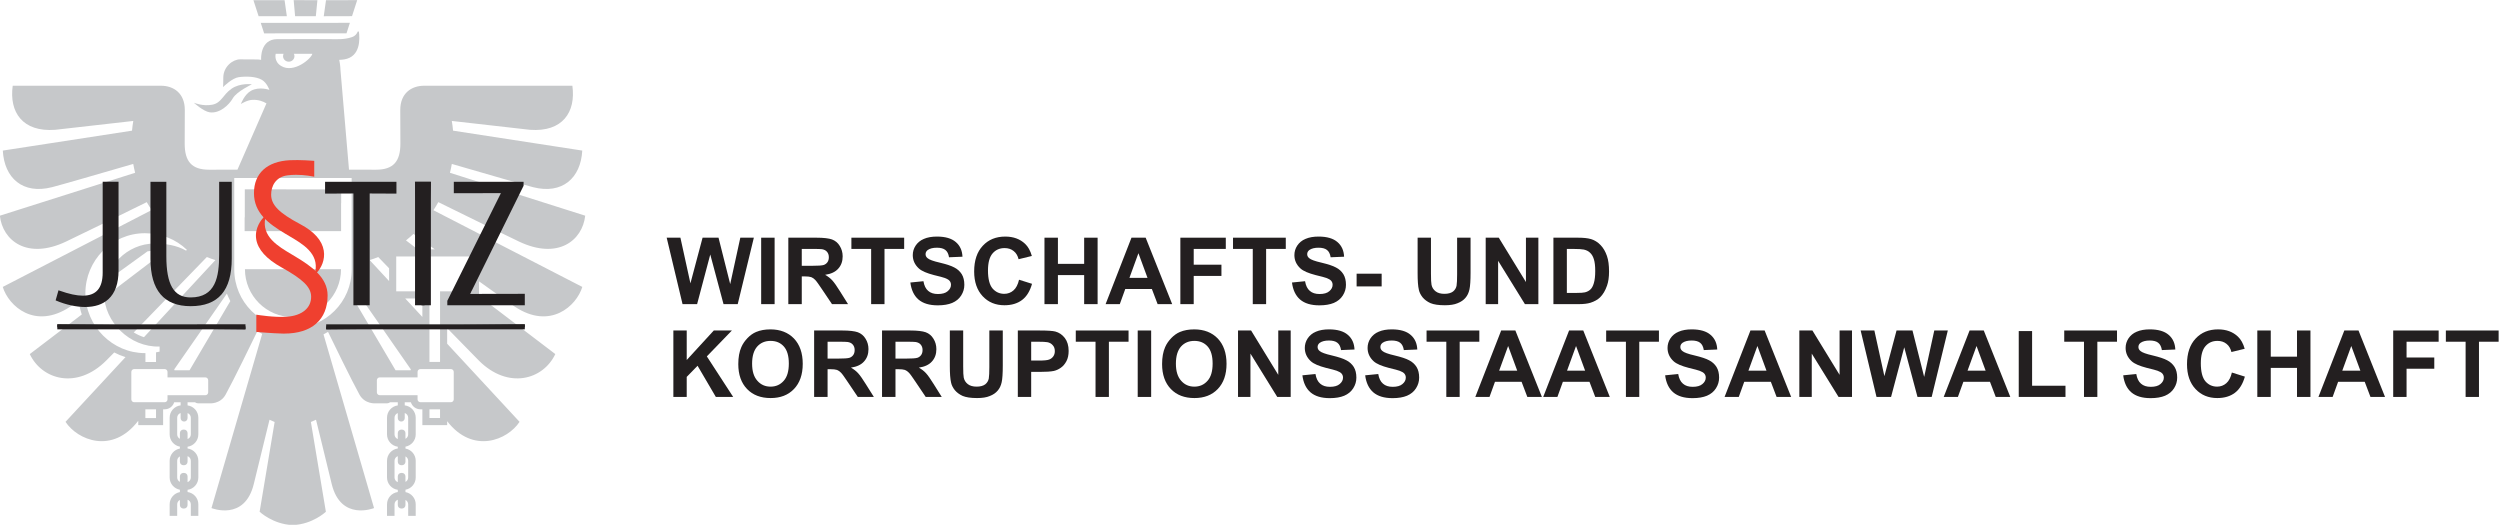 <?xml version="1.0" encoding="UTF-8" standalone="no"?>
<svg
   xmlns:dc="http://purl.org/dc/elements/1.1/"
   xmlns:cc="http://creativecommons.org/ns#"
   xmlns:rdf="http://www.w3.org/1999/02/22-rdf-syntax-ns#"
   xmlns:svg="http://www.w3.org/2000/svg"
   xmlns="http://www.w3.org/2000/svg"
   xmlns:sodipodi="http://sodipodi.sourceforge.net/DTD/sodipodi-0.dtd"
   xmlns:inkscape="http://www.inkscape.org/namespaces/inkscape"
   width="381.121"
   height="80"
   viewBox="0 0 381.121 80">
   version="1.1"
   xml:space="preserve"
   style="clip-rule:evenodd;fill-rule:evenodd;stroke-linejoin:round;stroke-miterlimit:2"
   id="svg2"
   inkscape:version="0.91 r13725"
   sodipodi:docname="WKStA_Logo3.svg"><defs
     id="defs269" /><sodipodi:namedview
     pagecolor="#ffffff"
     bordercolor="#666666"
     borderopacity="1"
     objecttolerance="10"
     gridtolerance="10"
     guidetolerance="10"
     inkscape:pageopacity="0"
     inkscape:pageshadow="2"
     inkscape:window-width="1920"
     inkscape:window-height="981"
     id="namedview267"
     showgrid="false"
     inkscape:zoom="2.9315274"
     inkscape:cx="93.365757"
     inkscape:cy="15.399483"
     inkscape:window-x="0"
     inkscape:window-y="0"
     inkscape:window-maximized="1"
     inkscape:current-layer="svg2"
     inkscape:showpageshadow="false"
     borderlayer="true"
     fit-margin-top="0"
     fit-margin-left="0"
     fit-margin-right="0"
     fit-margin-bottom="0" /><g
     id="Logo"
     transform="matrix(0.787,0,0,0.786,-76.509,-83.373)"><g
       transform="matrix(0.998,0,0,1,0.414,0)"
       id="g5"><g
         transform="matrix(18,0,0,18,226.343,165.061)"
         id="g7"><path
           d="m 0.174,0 -0.171,-0.716 0.148,0 0.108,0.492 0.131,-0.492 0.172,0 0.126,0.5 0.109,-0.5 0.146,0 L 0.769,0 0.616,0 0.473,-0.535 0.331,0 0.174,0 Z"
           style="fill:#231f20;fill-rule:nonzero"
           id="path9"
           inkscape:connector-curvature="0" /></g><g
         transform="matrix(18,0,0,18,243.512,165.061)"
         id="g11"><rect
           x="0.068"
           y="-0.716"
           width="0.145"
           height="0.716"
           style="fill:#231f20;fill-rule:nonzero"
           id="rect13" /></g><g
         transform="matrix(18,0,0,18,248.692,165.061)"
         id="g15"><path
           d="m 0.073,0 0,-0.716 0.304,0 c 0.077,0 0.133,0.007 0.167,0.019 0.035,0.013 0.063,0.036 0.083,0.069 0.021,0.033 0.032,0.071 0.032,0.113 0,0.054 -0.016,0.098 -0.048,0.133 -0.031,0.035 -0.078,0.057 -0.141,0.066 0.031,0.018 0.057,0.038 0.077,0.06 0.02,0.022 0.048,0.061 0.082,0.116 L 0.717,0 0.544,0 0.439,-0.156 C 0.402,-0.211 0.377,-0.247 0.363,-0.261 0.35,-0.275 0.335,-0.285 0.32,-0.291 0.305,-0.296 0.28,-0.299 0.247,-0.299 l -0.029,0 0,0.299 -0.145,0 z m 0.145,-0.413 0.107,0 c 0.069,0 0.112,-0.003 0.13,-0.009 0.017,-0.006 0.03,-0.016 0.04,-0.03 C 0.505,-0.466 0.51,-0.484 0.51,-0.506 0.51,-0.53 0.503,-0.549 0.49,-0.564 0.478,-0.579 0.459,-0.588 0.436,-0.592 0.424,-0.594 0.389,-0.595 0.331,-0.595 l -0.113,0 0,0.182 z"
           style="fill:#231f20;fill-rule:nonzero"
           id="path17"
           inkscape:connector-curvature="0" /></g><g
         transform="matrix(18,0,0,18,261.871,165.061)"
         id="g19"><path
           d="m 0.234,0 0,-0.595 -0.213,0 0,-0.121 0.569,0 0,0.121 -0.212,0 0,0.595 -0.144,0 z"
           style="fill:#231f20;fill-rule:nonzero"
           id="path21"
           inkscape:connector-curvature="0" /></g><g
         transform="matrix(18,0,0,18,273.046,165.061)"
         id="g23"><path
           d="m 0.036,-0.233 0.141,-0.014 c 0.008,0.048 0.025,0.082 0.051,0.104 0.026,0.023 0.061,0.034 0.105,0.034 0.047,0 0.082,-0.01 0.105,-0.03 0.024,-0.02 0.036,-0.043 0.036,-0.069 0,-0.017 -0.005,-0.031 -0.015,-0.043 C 0.449,-0.263 0.431,-0.273 0.407,-0.282 0.39,-0.288 0.351,-0.299 0.291,-0.313 0.214,-0.333 0.159,-0.356 0.128,-0.384 0.084,-0.424 0.062,-0.472 0.062,-0.528 c 0,-0.037 0.01,-0.071 0.031,-0.103 0.021,-0.031 0.05,-0.056 0.089,-0.072 0.039,-0.017 0.086,-0.025 0.141,-0.025 0.09,0 0.158,0.02 0.203,0.059 0.046,0.039 0.069,0.092 0.072,0.158 L 0.453,-0.505 C 0.447,-0.542 0.434,-0.568 0.413,-0.584 0.393,-0.6 0.362,-0.608 0.322,-0.608 0.28,-0.608 0.247,-0.6 0.223,-0.583 0.208,-0.571 0.2,-0.557 0.2,-0.538 c 0,0.017 0.007,0.031 0.022,0.043 0.018,0.016 0.062,0.032 0.132,0.048 0.071,0.017 0.123,0.034 0.156,0.052 0.034,0.017 0.061,0.042 0.08,0.072 0.019,0.031 0.028,0.069 0.028,0.115 0,0.041 -0.011,0.079 -0.034,0.115 -0.023,0.036 -0.055,0.062 -0.097,0.08 C 0.446,0.004 0.394,0.013 0.332,0.013 0.241,0.013 0.172,-0.008 0.123,-0.05 0.075,-0.092 0.046,-0.153 0.036,-0.233 Z"
           style="fill:#231f20;fill-rule:nonzero"
           id="path25"
           inkscape:connector-curvature="0" /></g><g
         transform="matrix(18,0,0,18,285.231,165.061)"
         id="g27"><path
           d="m 0.531,-0.263 0.14,0.044 C 0.649,-0.141 0.614,-0.083 0.564,-0.045 0.514,-0.007 0.45,0.012 0.374,0.012 0.278,0.012 0.2,-0.02 0.139,-0.085 0.078,-0.15 0.047,-0.239 0.047,-0.352 c 0,-0.119 0.031,-0.211 0.093,-0.277 0.061,-0.066 0.142,-0.099 0.242,-0.099 0.088,0 0.159,0.026 0.214,0.078 0.032,0.03 0.057,0.074 0.073,0.131 L 0.526,-0.484 C 0.517,-0.521 0.5,-0.551 0.473,-0.572 0.446,-0.594 0.413,-0.604 0.375,-0.604 c -0.053,0 -0.096,0.019 -0.129,0.057 -0.033,0.038 -0.05,0.099 -0.05,0.185 0,0.09 0.017,0.155 0.049,0.193 0.033,0.038 0.075,0.058 0.127,0.058 0.038,0 0.072,-0.013 0.099,-0.037 0.028,-0.024 0.048,-0.063 0.06,-0.115 z"
           style="fill:#231f20;fill-rule:nonzero"
           id="path29"
           inkscape:connector-curvature="0" /></g><g
         transform="matrix(18,0,0,18,298.41,165.061)"
         id="g31"><path
           d="m 0.073,0 0,-0.716 0.145,0 0,0.282 0.283,0 0,-0.282 0.145,0 0,0.716 -0.145,0 0,-0.313 -0.283,0 0,0.313 -0.145,0 z"
           style="fill:#231f20;fill-rule:nonzero"
           id="path33"
           inkscape:connector-curvature="0" /></g><g
         transform="matrix(18,0,0,18,311.589,165.061)"
         id="g35"><path
           d="M 0.718,0 0.561,0 0.499,-0.163 0.212,-0.163 0.153,0 0,0 l 0.279,-0.716 0.153,0 L 0.718,0 Z m -0.266,-0.283 -0.098,-0.266 -0.097,0.266 0.195,0 z"
           style="fill:#231f20;fill-rule:nonzero"
           id="path37"
           inkscape:connector-curvature="0" /></g><g
         transform="matrix(18,0,0,18,324.767,165.061)"
         id="g39"><path
           d="m 0.074,0 0,-0.716 0.49,0 0,0.121 -0.346,0 0,0.17 0.299,0 0,0.121 -0.299,0 0,0.304 -0.144,0 z"
           style="fill:#231f20;fill-rule:nonzero"
           id="path41"
           inkscape:connector-curvature="0" /></g><g
         transform="matrix(18,0,0,18,335.942,165.061)"
         id="g43"><path
           d="m 0.234,0 0,-0.595 -0.213,0 0,-0.121 0.569,0 0,0.121 -0.212,0 0,0.595 -0.144,0 z"
           style="fill:#231f20;fill-rule:nonzero"
           id="path45"
           inkscape:connector-curvature="0" /></g><g
         transform="matrix(18,0,0,18,347.117,165.061)"
         id="g47"><path
           d="m 0.036,-0.233 0.141,-0.014 c 0.008,0.048 0.025,0.082 0.051,0.104 0.026,0.023 0.061,0.034 0.105,0.034 0.047,0 0.082,-0.01 0.105,-0.03 0.024,-0.02 0.036,-0.043 0.036,-0.069 0,-0.017 -0.005,-0.031 -0.015,-0.043 C 0.449,-0.263 0.431,-0.273 0.407,-0.282 0.39,-0.288 0.351,-0.299 0.291,-0.313 0.214,-0.333 0.159,-0.356 0.128,-0.384 0.084,-0.424 0.062,-0.472 0.062,-0.528 c 0,-0.037 0.01,-0.071 0.031,-0.103 0.021,-0.031 0.05,-0.056 0.089,-0.072 0.039,-0.017 0.086,-0.025 0.141,-0.025 0.09,0 0.158,0.02 0.203,0.059 0.046,0.039 0.069,0.092 0.072,0.158 L 0.453,-0.505 C 0.447,-0.542 0.434,-0.568 0.413,-0.584 0.393,-0.6 0.362,-0.608 0.322,-0.608 0.28,-0.608 0.247,-0.6 0.223,-0.583 0.208,-0.571 0.2,-0.557 0.2,-0.538 c 0,0.017 0.007,0.031 0.022,0.043 0.018,0.016 0.062,0.032 0.132,0.048 0.071,0.017 0.123,0.034 0.156,0.052 0.034,0.017 0.061,0.042 0.08,0.072 0.019,0.031 0.028,0.069 0.028,0.115 0,0.041 -0.011,0.079 -0.034,0.115 -0.023,0.036 -0.055,0.062 -0.097,0.08 C 0.446,0.004 0.394,0.013 0.332,0.013 0.241,0.013 0.172,-0.008 0.123,-0.05 0.075,-0.092 0.046,-0.153 0.036,-0.233 Z"
           style="fill:#231f20;fill-rule:nonzero"
           id="path49"
           inkscape:connector-curvature="0" /></g><g
         transform="matrix(18,0,0,18,359.302,165.061)"
         id="g51"><rect
           x="0.056"
           y="-0.328"
           width="0.27"
           height="0.137"
           style="fill:#231f20;fill-rule:nonzero"
           id="rect53" /></g><g
         transform="matrix(18,0,0,18,370.854,165.061)"
         id="g55"><path
           d="m 0.072,-0.716 0.144,0 0,0.388 c 0,0.061 0.002,0.101 0.006,0.12 0.006,0.029 0.021,0.052 0.044,0.07 0.023,0.018 0.055,0.027 0.095,0.027 0.041,0 0.072,-0.009 0.093,-0.025 0.021,-0.017 0.033,-0.038 0.038,-0.062 0.004,-0.025 0.006,-0.065 0.006,-0.122 l 0,-0.396 0.145,0 0,0.376 c 0,0.086 -0.004,0.147 -0.012,0.182 -0.008,0.036 -0.022,0.066 -0.043,0.09 C 0.567,-0.043 0.539,-0.024 0.503,-0.01 0.468,0.005 0.422,0.012 0.366,0.012 0.297,0.012 0.246,0.004 0.21,-0.011 0.175,-0.027 0.147,-0.048 0.126,-0.073 0.106,-0.098 0.092,-0.125 0.086,-0.152 0.076,-0.193 0.072,-0.254 0.072,-0.334 l 0,-0.382 z"
           style="fill:#231f20;fill-rule:nonzero"
           id="path57"
           inkscape:connector-curvature="0" /></g><g
         transform="matrix(18,0,0,18,384.032,165.061)"
         id="g59"><path
           d="m 0.074,0 0,-0.716 0.141,0 0.293,0.478 0,-0.478 0.134,0 L 0.642,0 0.497,0 0.208,-0.467 0.208,0 0.074,0 Z"
           style="fill:#231f20;fill-rule:nonzero"
           id="path61"
           inkscape:connector-curvature="0" /></g><g
         transform="matrix(18,0,0,18,397.211,165.061)"
         id="g63"><path
           d="m 0.072,-0.716 0.264,0 c 0.06,0 0.105,0.005 0.137,0.014 0.042,0.012 0.078,0.034 0.108,0.066 0.03,0.031 0.052,0.07 0.068,0.116 0.016,0.045 0.023,0.102 0.023,0.169 0,0.059 -0.007,0.11 -0.022,0.152 C 0.632,-0.147 0.607,-0.104 0.574,-0.072 0.549,-0.048 0.515,-0.029 0.472,-0.015 0.44,-0.005 0.398,0 0.344,0 l -0.272,0 0,-0.716 z m 0.145,0.121 0,0.474 0.108,0 c 0.04,0 0.069,-0.002 0.087,-0.006 0.024,-0.006 0.043,-0.016 0.058,-0.03 0.016,-0.014 0.029,-0.037 0.038,-0.069 0.01,-0.032 0.015,-0.076 0.015,-0.131 0,-0.056 -0.005,-0.098 -0.015,-0.128 C 0.499,-0.514 0.485,-0.538 0.467,-0.554 0.45,-0.571 0.427,-0.582 0.4,-0.588 0.38,-0.592 0.341,-0.595 0.282,-0.595 l -0.065,0 z"
           style="fill:#231f20;fill-rule:nonzero"
           id="path65"
           inkscape:connector-curvature="0" /></g><g
         transform="matrix(18,0,0,18,226.343,183.061)"
         id="g67"><path
           d="m 0.075,0 0,-0.716 0.144,0 0,0.318 0.292,-0.318 0.195,0 -0.27,0.279 L 0.72,0 0.533,0 0.336,-0.336 0.219,-0.216 0.219,0 0.075,0 Z"
           style="fill:#231f20;fill-rule:nonzero"
           id="path69"
           inkscape:connector-curvature="0" /></g><g
         transform="matrix(18,0,0,18,239.521,183.061)"
         id="g71"><path
           d="m 0.043,-0.354 c 0,-0.072 0.011,-0.134 0.033,-0.183 0.016,-0.037 0.039,-0.069 0.067,-0.098 0.028,-0.029 0.059,-0.051 0.092,-0.065 0.045,-0.019 0.096,-0.028 0.155,-0.028 0.105,0 0.19,0.033 0.253,0.098 0.063,0.066 0.095,0.157 0.095,0.273 0,0.116 -0.032,0.206 -0.094,0.271 C 0.581,-0.02 0.497,0.012 0.392,0.012 0.285,0.012 0.201,-0.02 0.138,-0.085 0.075,-0.15 0.043,-0.24 0.043,-0.354 Z m 0.149,-0.004 c 0,0.081 0.019,0.142 0.057,0.184 0.037,0.042 0.084,0.063 0.142,0.063 0.058,0 0.105,-0.021 0.142,-0.063 0.037,-0.041 0.055,-0.103 0.055,-0.186 0,-0.082 -0.018,-0.144 -0.054,-0.184 -0.036,-0.04 -0.083,-0.06 -0.143,-0.06 -0.059,0 -0.107,0.02 -0.144,0.061 -0.036,0.041 -0.055,0.102 -0.055,0.185 z"
           style="fill:#231f20;fill-rule:nonzero"
           id="path73"
           inkscape:connector-curvature="0" /></g><g
         transform="matrix(18,0,0,18,253.702,183.061)"
         id="g75"><path
           d="m 0.073,0 0,-0.716 0.304,0 c 0.077,0 0.133,0.007 0.167,0.019 0.035,0.013 0.063,0.036 0.083,0.069 0.021,0.033 0.032,0.071 0.032,0.113 0,0.054 -0.016,0.098 -0.048,0.133 -0.031,0.035 -0.078,0.057 -0.141,0.066 0.031,0.018 0.057,0.038 0.077,0.06 0.02,0.022 0.048,0.061 0.082,0.116 L 0.717,0 0.544,0 0.439,-0.156 C 0.402,-0.211 0.377,-0.247 0.363,-0.261 0.35,-0.275 0.335,-0.285 0.32,-0.291 0.305,-0.296 0.28,-0.299 0.247,-0.299 l -0.029,0 0,0.299 -0.145,0 z m 0.145,-0.413 0.107,0 c 0.069,0 0.112,-0.003 0.13,-0.009 0.017,-0.006 0.03,-0.016 0.04,-0.03 C 0.505,-0.466 0.51,-0.484 0.51,-0.506 0.51,-0.53 0.503,-0.549 0.49,-0.564 0.478,-0.579 0.459,-0.588 0.436,-0.592 0.424,-0.594 0.389,-0.595 0.331,-0.595 l -0.113,0 0,0.182 z"
           style="fill:#231f20;fill-rule:nonzero"
           id="path77"
           inkscape:connector-curvature="0" /></g><g
         transform="matrix(18,0,0,18,266.881,183.061)"
         id="g79"><path
           d="m 0.073,0 0,-0.716 0.304,0 c 0.077,0 0.133,0.007 0.167,0.019 0.035,0.013 0.063,0.036 0.083,0.069 0.021,0.033 0.032,0.071 0.032,0.113 0,0.054 -0.016,0.098 -0.048,0.133 -0.031,0.035 -0.078,0.057 -0.141,0.066 0.031,0.018 0.057,0.038 0.077,0.06 0.02,0.022 0.048,0.061 0.082,0.116 L 0.717,0 0.544,0 0.439,-0.156 C 0.402,-0.211 0.377,-0.247 0.363,-0.261 0.35,-0.275 0.335,-0.285 0.32,-0.291 0.305,-0.296 0.28,-0.299 0.247,-0.299 l -0.029,0 0,0.299 -0.145,0 z m 0.145,-0.413 0.107,0 c 0.069,0 0.112,-0.003 0.13,-0.009 0.017,-0.006 0.03,-0.016 0.04,-0.03 C 0.505,-0.466 0.51,-0.484 0.51,-0.506 0.51,-0.53 0.503,-0.549 0.49,-0.564 0.478,-0.579 0.459,-0.588 0.436,-0.592 0.424,-0.594 0.389,-0.595 0.331,-0.595 l -0.113,0 0,0.182 z"
           style="fill:#231f20;fill-rule:nonzero"
           id="path81"
           inkscape:connector-curvature="0" /></g><g
         transform="matrix(18,0,0,18,280.059,183.061)"
         id="g83"><path
           d="m 0.072,-0.716 0.144,0 0,0.388 c 0,0.061 0.002,0.101 0.006,0.12 0.006,0.029 0.021,0.052 0.044,0.07 0.023,0.018 0.055,0.027 0.095,0.027 0.041,0 0.072,-0.009 0.093,-0.025 0.021,-0.017 0.033,-0.038 0.038,-0.062 0.004,-0.025 0.006,-0.065 0.006,-0.122 l 0,-0.396 0.145,0 0,0.376 c 0,0.086 -0.004,0.147 -0.012,0.182 -0.008,0.036 -0.022,0.066 -0.043,0.09 C 0.567,-0.043 0.539,-0.024 0.503,-0.01 0.468,0.005 0.422,0.012 0.366,0.012 0.297,0.012 0.246,0.004 0.21,-0.011 0.175,-0.027 0.147,-0.048 0.126,-0.073 0.106,-0.098 0.092,-0.125 0.086,-0.152 0.076,-0.193 0.072,-0.254 0.072,-0.334 l 0,-0.382 z"
           style="fill:#231f20;fill-rule:nonzero"
           id="path85"
           inkscape:connector-curvature="0" /></g><g
         transform="matrix(18,0,0,18,293.238,183.061)"
         id="g87"><path
           d="m 0.073,0 0,-0.716 0.232,0 c 0.088,0 0.145,0.004 0.172,0.011 0.041,0.011 0.075,0.034 0.103,0.07 0.027,0.036 0.041,0.082 0.041,0.139 0,0.044 -0.008,0.081 -0.024,0.111 -0.016,0.03 -0.036,0.054 -0.061,0.071 -0.024,0.017 -0.049,0.028 -0.075,0.034 -0.034,0.007 -0.084,0.01 -0.149,0.01 l -0.095,0 0,0.27 -0.144,0 z m 0.144,-0.595 0,0.203 0.079,0 c 0.057,0 0.095,-0.003 0.115,-0.011 C 0.43,-0.41 0.445,-0.422 0.456,-0.438 0.467,-0.454 0.472,-0.472 0.472,-0.494 0.472,-0.52 0.465,-0.541 0.449,-0.558 0.434,-0.575 0.415,-0.586 0.391,-0.59 0.374,-0.593 0.339,-0.595 0.287,-0.595 l -0.07,0 z"
           style="fill:#231f20;fill-rule:nonzero"
           id="path89"
           inkscape:connector-curvature="0" /></g><g
         transform="matrix(18,0,0,18,305.424,183.061)"
         id="g91"><path
           d="m 0.234,0 0,-0.595 -0.213,0 0,-0.121 0.569,0 0,0.121 -0.212,0 0,0.595 -0.144,0 z"
           style="fill:#231f20;fill-rule:nonzero"
           id="path93"
           inkscape:connector-curvature="0" /></g><g
         transform="matrix(18,0,0,18,316.598,183.061)"
         id="g95"><rect
           x="0.068"
           y="-0.716"
           width="0.145"
           height="0.716"
           style="fill:#231f20;fill-rule:nonzero"
           id="rect97" /></g><g
         transform="matrix(18,0,0,18,321.779,183.061)"
         id="g99"><path
           d="m 0.043,-0.354 c 0,-0.072 0.011,-0.134 0.033,-0.183 0.016,-0.037 0.039,-0.069 0.067,-0.098 0.028,-0.029 0.059,-0.051 0.092,-0.065 0.045,-0.019 0.096,-0.028 0.155,-0.028 0.105,0 0.19,0.033 0.253,0.098 0.063,0.066 0.095,0.157 0.095,0.273 0,0.116 -0.032,0.206 -0.094,0.271 C 0.581,-0.02 0.497,0.012 0.392,0.012 0.285,0.012 0.201,-0.02 0.138,-0.085 0.075,-0.15 0.043,-0.24 0.043,-0.354 Z m 0.149,-0.004 c 0,0.081 0.019,0.142 0.057,0.184 0.037,0.042 0.084,0.063 0.142,0.063 0.058,0 0.105,-0.021 0.142,-0.063 0.037,-0.041 0.055,-0.103 0.055,-0.186 0,-0.082 -0.018,-0.144 -0.054,-0.184 -0.036,-0.04 -0.083,-0.06 -0.143,-0.06 -0.059,0 -0.107,0.02 -0.144,0.061 -0.036,0.041 -0.055,0.102 -0.055,0.185 z"
           style="fill:#231f20;fill-rule:nonzero"
           id="path101"
           inkscape:connector-curvature="0" /></g><g
         transform="matrix(18,0,0,18,335.959,183.061)"
         id="g103"><path
           d="m 0.074,0 0,-0.716 0.141,0 0.293,0.478 0,-0.478 0.134,0 L 0.642,0 0.497,0 0.208,-0.467 0.208,0 0.074,0 Z"
           style="fill:#231f20;fill-rule:nonzero"
           id="path105"
           inkscape:connector-curvature="0" /></g><g
         transform="matrix(18,0,0,18,349.138,183.061)"
         id="g107"><path
           d="m 0.036,-0.233 0.141,-0.014 c 0.008,0.048 0.025,0.082 0.051,0.104 0.026,0.023 0.061,0.034 0.105,0.034 0.047,0 0.082,-0.01 0.105,-0.03 0.024,-0.02 0.036,-0.043 0.036,-0.069 0,-0.017 -0.005,-0.031 -0.015,-0.043 C 0.449,-0.263 0.431,-0.273 0.407,-0.282 0.39,-0.288 0.351,-0.299 0.291,-0.313 0.214,-0.333 0.159,-0.356 0.128,-0.384 0.084,-0.424 0.062,-0.472 0.062,-0.528 c 0,-0.037 0.01,-0.071 0.031,-0.103 0.021,-0.031 0.05,-0.056 0.089,-0.072 0.039,-0.017 0.086,-0.025 0.141,-0.025 0.09,0 0.158,0.02 0.203,0.059 0.046,0.039 0.069,0.092 0.072,0.158 L 0.453,-0.505 C 0.447,-0.542 0.434,-0.568 0.413,-0.584 0.393,-0.6 0.362,-0.608 0.322,-0.608 0.28,-0.608 0.247,-0.6 0.223,-0.583 0.208,-0.571 0.2,-0.557 0.2,-0.538 c 0,0.017 0.007,0.031 0.022,0.043 0.018,0.016 0.062,0.032 0.132,0.048 0.071,0.017 0.123,0.034 0.156,0.052 0.034,0.017 0.061,0.042 0.08,0.072 0.019,0.031 0.028,0.069 0.028,0.115 0,0.041 -0.011,0.079 -0.034,0.115 -0.023,0.036 -0.055,0.062 -0.097,0.08 C 0.446,0.004 0.394,0.013 0.332,0.013 0.241,0.013 0.172,-0.008 0.123,-0.05 0.075,-0.092 0.046,-0.153 0.036,-0.233 Z"
           style="fill:#231f20;fill-rule:nonzero"
           id="path109"
           inkscape:connector-curvature="0" /></g><g
         transform="matrix(18,0,0,18,361.324,183.061)"
         id="g111"><path
           d="m 0.036,-0.233 0.141,-0.014 c 0.008,0.048 0.025,0.082 0.051,0.104 0.026,0.023 0.061,0.034 0.105,0.034 0.047,0 0.082,-0.01 0.105,-0.03 0.024,-0.02 0.036,-0.043 0.036,-0.069 0,-0.017 -0.005,-0.031 -0.015,-0.043 C 0.449,-0.263 0.431,-0.273 0.407,-0.282 0.39,-0.288 0.351,-0.299 0.291,-0.313 0.214,-0.333 0.159,-0.356 0.128,-0.384 0.084,-0.424 0.062,-0.472 0.062,-0.528 c 0,-0.037 0.01,-0.071 0.031,-0.103 0.021,-0.031 0.05,-0.056 0.089,-0.072 0.039,-0.017 0.086,-0.025 0.141,-0.025 0.09,0 0.158,0.02 0.203,0.059 0.046,0.039 0.069,0.092 0.072,0.158 L 0.453,-0.505 C 0.447,-0.542 0.434,-0.568 0.413,-0.584 0.393,-0.6 0.362,-0.608 0.322,-0.608 0.28,-0.608 0.247,-0.6 0.223,-0.583 0.208,-0.571 0.2,-0.557 0.2,-0.538 c 0,0.017 0.007,0.031 0.022,0.043 0.018,0.016 0.062,0.032 0.132,0.048 0.071,0.017 0.123,0.034 0.156,0.052 0.034,0.017 0.061,0.042 0.08,0.072 0.019,0.031 0.028,0.069 0.028,0.115 0,0.041 -0.011,0.079 -0.034,0.115 -0.023,0.036 -0.055,0.062 -0.097,0.08 C 0.446,0.004 0.394,0.013 0.332,0.013 0.241,0.013 0.172,-0.008 0.123,-0.05 0.075,-0.092 0.046,-0.153 0.036,-0.233 Z"
           style="fill:#231f20;fill-rule:nonzero"
           id="path113"
           inkscape:connector-curvature="0" /></g><g
         transform="matrix(18,0,0,18,373.509,183.061)"
         id="g115"><path
           d="m 0.234,0 0,-0.595 -0.213,0 0,-0.121 0.569,0 0,0.121 -0.212,0 0,0.595 -0.144,0 z"
           style="fill:#231f20;fill-rule:nonzero"
           id="path117"
           inkscape:connector-curvature="0" /></g><g
         transform="matrix(18,0,0,18,383.348,183.061)"
         id="g119"><path
           d="M 0.718,0 0.561,0 0.499,-0.163 0.212,-0.163 0.153,0 0,0 l 0.279,-0.716 0.153,0 L 0.718,0 Z m -0.266,-0.283 -0.098,-0.266 -0.097,0.266 0.195,0 z"
           style="fill:#231f20;fill-rule:nonzero"
           id="path121"
           inkscape:connector-curvature="0" /></g><g
         transform="matrix(18,0,0,18,396.527,183.061)"
         id="g123"><path
           d="M 0.718,0 0.561,0 0.499,-0.163 0.212,-0.163 0.153,0 0,0 l 0.279,-0.716 0.153,0 L 0.718,0 Z m -0.266,-0.283 -0.098,-0.266 -0.097,0.266 0.195,0 z"
           style="fill:#231f20;fill-rule:nonzero"
           id="path125"
           inkscape:connector-curvature="0" /></g><g
         transform="matrix(18,0,0,18,408.369,183.061)"
         id="g127"><path
           d="m 0.234,0 0,-0.595 -0.213,0 0,-0.121 0.569,0 0,0.121 -0.212,0 0,0.595 -0.144,0 z"
           style="fill:#231f20;fill-rule:nonzero"
           id="path129"
           inkscape:connector-curvature="0" /></g><g
         transform="matrix(18,0,0,18,419.544,183.061)"
         id="g131"><path
           d="m 0.036,-0.233 0.141,-0.014 c 0.008,0.048 0.025,0.082 0.051,0.104 0.026,0.023 0.061,0.034 0.105,0.034 0.047,0 0.082,-0.01 0.105,-0.03 0.024,-0.02 0.036,-0.043 0.036,-0.069 0,-0.017 -0.005,-0.031 -0.015,-0.043 C 0.449,-0.263 0.431,-0.273 0.407,-0.282 0.39,-0.288 0.351,-0.299 0.291,-0.313 0.214,-0.333 0.159,-0.356 0.128,-0.384 0.084,-0.424 0.062,-0.472 0.062,-0.528 c 0,-0.037 0.01,-0.071 0.031,-0.103 0.021,-0.031 0.05,-0.056 0.089,-0.072 0.039,-0.017 0.086,-0.025 0.141,-0.025 0.09,0 0.158,0.02 0.203,0.059 0.046,0.039 0.069,0.092 0.072,0.158 L 0.453,-0.505 C 0.447,-0.542 0.434,-0.568 0.413,-0.584 0.393,-0.6 0.362,-0.608 0.322,-0.608 0.28,-0.608 0.247,-0.6 0.223,-0.583 0.208,-0.571 0.2,-0.557 0.2,-0.538 c 0,0.017 0.007,0.031 0.022,0.043 0.018,0.016 0.062,0.032 0.132,0.048 0.071,0.017 0.123,0.034 0.156,0.052 0.034,0.017 0.061,0.042 0.08,0.072 0.019,0.031 0.028,0.069 0.028,0.115 0,0.041 -0.011,0.079 -0.034,0.115 -0.023,0.036 -0.055,0.062 -0.097,0.08 C 0.446,0.004 0.394,0.013 0.332,0.013 0.241,0.013 0.172,-0.008 0.123,-0.05 0.075,-0.092 0.046,-0.153 0.036,-0.233 Z"
           style="fill:#231f20;fill-rule:nonzero"
           id="path133"
           inkscape:connector-curvature="0" /></g><g
         transform="matrix(18,0,0,18,431.73,183.061)"
         id="g135"><path
           d="M 0.718,0 0.561,0 0.499,-0.163 0.212,-0.163 0.153,0 0,0 l 0.279,-0.716 0.153,0 L 0.718,0 Z m -0.266,-0.283 -0.098,-0.266 -0.097,0.266 0.195,0 z"
           style="fill:#231f20;fill-rule:nonzero"
           id="path137"
           inkscape:connector-curvature="0" /></g><g
         transform="matrix(18,0,0,18,444.908,183.061)"
         id="g139"><path
           d="m 0.074,0 0,-0.716 0.141,0 0.293,0.478 0,-0.478 0.134,0 L 0.642,0 0.497,0 0.208,-0.467 0.208,0 0.074,0 Z"
           style="fill:#231f20;fill-rule:nonzero"
           id="path141"
           inkscape:connector-curvature="0" /></g><g
         transform="matrix(18,0,0,18,458.087,183.061)"
         id="g143"><path
           d="m 0.174,0 -0.171,-0.716 0.148,0 0.108,0.492 0.131,-0.492 0.172,0 0.126,0.5 0.109,-0.5 0.146,0 L 0.769,0 0.616,0 0.473,-0.535 0.331,0 0.174,0 Z"
           style="fill:#231f20;fill-rule:nonzero"
           id="path145"
           inkscape:connector-curvature="0" /></g><g
         transform="matrix(18,0,0,18,474.263,183.061)"
         id="g147"><path
           d="M 0.718,0 0.561,0 0.499,-0.163 0.212,-0.163 0.153,0 0,0 l 0.279,-0.716 0.153,0 L 0.718,0 Z m -0.266,-0.283 -0.098,-0.266 -0.097,0.266 0.195,0 z"
           style="fill:#231f20;fill-rule:nonzero"
           id="path149"
           inkscape:connector-curvature="0" /></g><g
         transform="matrix(18,0,0,18,487.441,183.061)"
         id="g151"><path
           d="m 0.077,0 0,-0.71 0.144,0 0,0.589 0.36,0 0,0.121 -0.504,0 z"
           style="fill:#231f20;fill-rule:nonzero"
           id="path153"
           inkscape:connector-curvature="0" /></g><g
         transform="matrix(18,0,0,18,497.28,183.061)"
         id="g155"><path
           d="m 0.234,0 0,-0.595 -0.213,0 0,-0.121 0.569,0 0,0.121 -0.212,0 0,0.595 -0.144,0 z"
           style="fill:#231f20;fill-rule:nonzero"
           id="path157"
           inkscape:connector-curvature="0" /></g><g
         transform="matrix(18,0,0,18,508.455,183.061)"
         id="g159"><path
           d="m 0.036,-0.233 0.141,-0.014 c 0.008,0.048 0.025,0.082 0.051,0.104 0.026,0.023 0.061,0.034 0.105,0.034 0.047,0 0.082,-0.01 0.105,-0.03 0.024,-0.02 0.036,-0.043 0.036,-0.069 0,-0.017 -0.005,-0.031 -0.015,-0.043 C 0.449,-0.263 0.431,-0.273 0.407,-0.282 0.39,-0.288 0.351,-0.299 0.291,-0.313 0.214,-0.333 0.159,-0.356 0.128,-0.384 0.084,-0.424 0.062,-0.472 0.062,-0.528 c 0,-0.037 0.01,-0.071 0.031,-0.103 0.021,-0.031 0.05,-0.056 0.089,-0.072 0.039,-0.017 0.086,-0.025 0.141,-0.025 0.09,0 0.158,0.02 0.203,0.059 0.046,0.039 0.069,0.092 0.072,0.158 L 0.453,-0.505 C 0.447,-0.542 0.434,-0.568 0.413,-0.584 0.393,-0.6 0.362,-0.608 0.322,-0.608 0.28,-0.608 0.247,-0.6 0.223,-0.583 0.208,-0.571 0.2,-0.557 0.2,-0.538 c 0,0.017 0.007,0.031 0.022,0.043 0.018,0.016 0.062,0.032 0.132,0.048 0.071,0.017 0.123,0.034 0.156,0.052 0.034,0.017 0.061,0.042 0.08,0.072 0.019,0.031 0.028,0.069 0.028,0.115 0,0.041 -0.011,0.079 -0.034,0.115 -0.023,0.036 -0.055,0.062 -0.097,0.08 C 0.446,0.004 0.394,0.013 0.332,0.013 0.241,0.013 0.172,-0.008 0.123,-0.05 0.075,-0.092 0.046,-0.153 0.036,-0.233 Z"
           style="fill:#231f20;fill-rule:nonzero"
           id="path161"
           inkscape:connector-curvature="0" /></g><g
         transform="matrix(18,0,0,18,520.64,183.061)"
         id="g163"><path
           d="m 0.531,-0.263 0.14,0.044 C 0.649,-0.141 0.614,-0.083 0.564,-0.045 0.514,-0.007 0.45,0.012 0.374,0.012 0.278,0.012 0.2,-0.02 0.139,-0.085 0.078,-0.15 0.047,-0.239 0.047,-0.352 c 0,-0.119 0.031,-0.211 0.093,-0.277 0.061,-0.066 0.142,-0.099 0.242,-0.099 0.088,0 0.159,0.026 0.214,0.078 0.032,0.03 0.057,0.074 0.073,0.131 L 0.526,-0.484 C 0.517,-0.521 0.5,-0.551 0.473,-0.572 0.446,-0.594 0.413,-0.604 0.375,-0.604 c -0.053,0 -0.096,0.019 -0.129,0.057 -0.033,0.038 -0.05,0.099 -0.05,0.185 0,0.09 0.017,0.155 0.049,0.193 0.033,0.038 0.075,0.058 0.127,0.058 0.038,0 0.072,-0.013 0.099,-0.037 0.028,-0.024 0.048,-0.063 0.06,-0.115 z"
           style="fill:#231f20;fill-rule:nonzero"
           id="path165"
           inkscape:connector-curvature="0" /></g><g
         transform="matrix(18,0,0,18,533.819,183.061)"
         id="g167"><path
           d="m 0.073,0 0,-0.716 0.145,0 0,0.282 0.283,0 0,-0.282 0.145,0 0,0.716 -0.145,0 0,-0.313 -0.283,0 0,0.313 -0.145,0 z"
           style="fill:#231f20;fill-rule:nonzero"
           id="path169"
           inkscape:connector-curvature="0" /></g><g
         transform="matrix(18,0,0,18,546.998,183.061)"
         id="g171"><path
           d="M 0.718,0 0.561,0 0.499,-0.163 0.212,-0.163 0.153,0 0,0 l 0.279,-0.716 0.153,0 L 0.718,0 Z m -0.266,-0.283 -0.098,-0.266 -0.097,0.266 0.195,0 z"
           style="fill:#231f20;fill-rule:nonzero"
           id="path173"
           inkscape:connector-curvature="0" /></g><g
         transform="matrix(18,0,0,18,560.176,183.061)"
         id="g175"><path
           d="m 0.074,0 0,-0.716 0.49,0 0,0.121 -0.346,0 0,0.17 0.299,0 0,0.121 -0.299,0 0,0.304 -0.144,0 z"
           style="fill:#231f20;fill-rule:nonzero"
           id="path177"
           inkscape:connector-curvature="0" /></g><g
         transform="matrix(18,0,0,18,571.351,183.061)"
         id="g179"><path
           d="m 0.234,0 0,-0.595 -0.213,0 0,-0.121 0.569,0 0,0.121 -0.212,0 0,0.595 -0.144,0 z"
           style="fill:#231f20;fill-rule:nonzero"
           id="path181"
           inkscape:connector-curvature="0" /></g></g><g
       transform="translate(181.438,165.66)"
       id="g183"><path
         d="m 0,-11.227 -3.307,0 -2.273,-1.732 c 0.494,-0.397 0.978,-0.819 1.455,-1.264 1.297,0.941 2.695,1.959 4.125,2.996 m 7.189,8.145 -6.171,0 0,13.699 -2.051,0 0,-13.699 -6.438,0 0,-6.766 14.66,0 0,6.766 z m -4.07,15.076 c 0.303,0 0.552,0.248 0.552,0.55 l 0,5.331 c 0,0.301 -0.249,0.55 -0.552,0.55 l -5.902,0 c -0.305,0 -0.555,-0.249 -0.555,-0.55 l 0,-0.813 -7.328,0 c -0.304,0 -0.553,-0.248 -0.553,-0.551 l 0,-2.355 c 0,-0.305 0.249,-0.551 0.553,-0.551 l 7.328,0 0,-1.061 c 0,-0.302 0.25,-0.55 0.555,-0.55 l 5.902,0 z m -2.101,9.49 -2.051,0 0,-1.684 2.051,0 0,1.684 z m -6.174,-0.059 0,3.243 c 0,0.375 -0.213,0.699 -0.526,0.855 l 0,-1.12 c 0,-0.368 -0.302,-0.669 -0.672,-0.669 l -0.138,0 c -0.375,0 -0.674,0.301 -0.674,0.669 l 0,1.163 c -0.367,-0.132 -0.633,-0.484 -0.633,-0.898 l 0,-3.243 c 0,-0.41 0.262,-0.761 0.633,-0.894 l 0,0.976 c 0,0.368 0.297,0.668 0.666,0.668 0.381,0 0.679,-0.3 0.679,-0.668 l 0,-0.987 c 0.385,0.12 0.665,0.482 0.665,0.905 m 0,8.36 0,3.242 c 0,0.371 -0.213,0.695 -0.526,0.851 l 0,-1.072 c 0,-0.372 -0.302,-0.67 -0.672,-0.67 l -0.138,0 c -0.375,0 -0.674,0.298 -0.674,0.67 l 0,1.119 c -0.367,-0.132 -0.633,-0.486 -0.633,-0.898 l 0,-3.242 c 0,-0.414 0.266,-0.766 0.633,-0.898 l 0,1.085 c 0,0.371 0.299,0.672 0.674,0.672 l 0.138,0 c 0.37,0 0.672,-0.301 0.672,-0.672 l 0,-1.041 c 0.313,0.158 0.526,0.483 0.526,0.854 m -0.576,-31.489 3.324,0 0,3.588 -3.324,-3.588 z m -9.612,0.779 c 0.256,-0.466 0.479,-0.95 0.688,-1.447 2.185,3.145 6.336,9.129 10.013,14.422 -0.015,0.059 -0.037,0.116 -0.045,0.176 l -2.907,0 c -0.03,-0.051 -0.061,-0.101 -0.094,-0.148 l -7.655,-13.003 z m -12.125,4.969 c -6.282,0 -11.375,-5.091 -11.375,-11.373 l -0.002,-17.734 22.742,0 c 0,0 0.008,17.617 0.008,17.734 0,6.282 -5.092,11.373 -11.373,11.373 m -19.947,8.034 c -0.039,0.047 -0.068,0.097 -0.1,0.148 l -2.908,0 c -0.008,-0.06 -0.03,-0.117 -0.046,-0.176 3.788,-5.445 8.072,-11.625 10.197,-14.691 0.202,0.496 0.419,0.984 0.662,1.453 l -7.805,13.266 z m 3.52,4.433 c 0,0.303 -0.247,0.551 -0.549,0.551 l -7.329,0 0,0.813 c 0,0.301 -0.249,0.55 -0.552,0.55 l -5.903,0 c -0.304,0 -0.554,-0.249 -0.554,-0.55 l 0,-5.331 c 0,-0.302 0.25,-0.55 0.554,-0.55 l 5.903,0 c 0.303,0 0.552,0.248 0.552,0.55 l 0,1.061 7.329,0 c 0.302,0 0.549,0.246 0.549,0.551 l 0,2.355 z m -3.362,4.914 0,3.243 c 0,0.414 -0.265,0.766 -0.633,0.898 l 0,-1.163 c 0,-0.368 -0.298,-0.669 -0.672,-0.669 l -0.14,0 c -0.369,0 -0.672,0.301 -0.672,0.669 l 0,1.12 c -0.313,-0.156 -0.525,-0.48 -0.525,-0.855 l 0,-3.243 c 0,-0.423 0.281,-0.785 0.665,-0.905 l 0,0.987 c 0,0.368 0.297,0.668 0.678,0.668 0.368,0 0.666,-0.3 0.666,-0.668 l 0,-0.976 c 0.368,0.133 0.633,0.484 0.633,0.894 m 0,8.36 0,3.242 c 0,0.412 -0.265,0.766 -0.633,0.898 l 0,-1.119 c 0,-0.372 -0.298,-0.67 -0.672,-0.67 l -0.14,0 c -0.369,0 -0.672,0.298 -0.672,0.67 l 0,1.072 c -0.313,-0.156 -0.525,-0.48 -0.525,-0.851 l 0,-3.242 c 0,-0.371 0.212,-0.696 0.525,-0.854 l 0,1.041 c 0,0.371 0.303,0.672 0.672,0.672 l 0.14,0 c 0.374,0 0.672,-0.301 0.672,-0.672 l 0,-1.085 c 0.368,0.132 0.633,0.484 0.633,0.898 M -54,21.496 l -2.063,0 0,-1.695 2.063,0 0,1.695 z M -67.682,-2.727 c 0,-6.306 5.102,-11.628 11.524,-11.628 3.141,0 6.036,1.186 8.129,3.21 l -0.14,0.171 c -1.844,-1.048 -3.985,-1.378 -6.122,-1.378 -5.285,0 -9.762,4.506 -9.762,9.761 0,5.391 4.943,10.399 10.746,10.219 l 0,0.985 c -0.229,0.058 -0.46,0.105 -0.693,0.142 l 0,1.864 -2.05,0 0,-1.719 c -0.037,0 -0.072,10e-4 -0.108,10e-4 -6.231,0 -11.524,-5.206 -11.524,-11.628 m 5.039,-0.238 c 0.086,-1.285 0.448,-2.485 1.02,-3.547 1.928,-1.391 3.975,-2.871 5.975,-4.324 0.492,-0.086 0.998,-0.137 1.515,-0.137 l 0.131,0 c 0.603,0.008 1.173,0.047 1.713,0.117 l -10.354,7.891 z m 18.487,-6.77 c 0.56,0.231 1.115,0.43 1.658,0.591 L -56.336,5.812 C -57.023,5.586 -57.688,5.277 -58.313,4.89 -53.85,0.296 -47.868,-5.891 -44.156,-9.735 m 13.342,-39.42 1.531,0 c -0.07,0.141 -0.11,0.297 -0.11,0.461 0,0.594 0.494,1.072 1.104,1.072 0.609,0 1.107,-0.478 1.107,-1.072 0,-0.164 -0.045,-0.32 -0.113,-0.461 l 3.574,0 c -0.154,0.891 -3.582,3.886 -6.066,2.347 -1.432,-0.886 -1.027,-2.347 -1.027,-2.347 m 19.859,39.42 c 0.635,0.66 1.351,1.399 2.103,2.18 l 0,2.48 -3.763,-4.069 c 0.545,-0.161 1.099,-0.36 1.66,-0.591 M 0.682,-20.383 c 5.625,2.773 12.726,6.265 15.637,7.648 7.54,3.586 12.29,-0.195 12.82,-5.019 L 2.936,-26.075 c 0.141,-0.562 0.265,-1.132 0.363,-1.717 6.308,1.836 14.053,4.077 15.723,4.506 5.688,1.461 9.259,-1.777 9.546,-7.097 L 3.539,-34.247 c -0.056,-0.619 -0.135,-1.246 -0.244,-1.882 6.588,0.754 14.848,1.695 15.143,1.718 6.31,0.465 8.919,-3.421 8.212,-8.554 0,0 -0.002,0.004 -28.699,0.004 -2.492,0 -4.639,1.47 -4.639,4.699 0,2.914 0.024,4.828 0.024,6.531 0,3.457 -1.357,5.059 -4.727,5.059 l -5.228,-0.008 -1.654,-19.358 c 0,0 -0.01,-0.867 -0.237,-1.939 0.322,-0.012 0.656,-0.037 0.97,-0.089 3.181,-0.516 3.03,-4 2.835,-5.411 l -0.219,0 c -0.14,0.385 -0.443,0.855 -1.124,1.088 -1.554,0.531 -2.882,0.391 -4.632,0.391 0,0 -6.531,-0.03 -9.86,0 -3.327,0.031 -3.103,3.875 -3.103,3.875 l 0,0.146 c -0.289,-0.053 -0.586,-0.084 -0.902,-0.081 -0.918,0 -1.769,-0.019 -3.175,-0.019 -1.405,0 -3.251,1.414 -3.251,3.563 0,1.322 -0.029,1.714 -0.052,1.822 0.21,-0.21 1.82,-1.767 3.056,-1.931 1.482,-0.198 3.356,-0.133 4.481,0.526 0.976,0.577 1.447,1.942 1.447,1.942 0,0 -1.932,-0.697 -3.532,0.158 -1.312,0.7 -1.999,2.584 -1.999,2.584 0,0 1.187,-0.762 2.22,-0.809 1.178,-0.056 2.092,0.289 2.748,0.694 -0.048,0.1 -0.078,0.155 -0.078,0.155 l -5.547,12.693 -5.494,0.008 c -3.367,0 -4.726,-1.602 -4.726,-5.059 0,-1.703 0.023,-3.617 0.023,-6.531 0,-3.229 -2.146,-4.699 -4.633,-4.699 l -28.703,-0.004 c -0.71,5.133 1.906,9.019 8.211,8.554 0.291,-0.023 8.555,-0.964 15.143,-1.718 -0.104,0.636 -0.188,1.263 -0.244,1.882 l -25.03,3.864 c 0.287,5.32 3.858,8.558 9.545,7.097 1.674,-0.429 9.415,-2.67 15.723,-4.506 0.101,0.585 0.224,1.155 0.365,1.717 l -26.203,8.321 c 0.523,4.824 5.28,8.605 12.82,5.019 2.912,-1.383 10.014,-4.875 15.633,-7.648 0.303,0.539 0.617,1.062 1.011,1.503 l -28.903,14.942 c 1.132,3.715 6.226,8.363 13.046,3.848 0.354,-0.239 0.932,-0.637 1.672,-1.157 0.104,0.916 0.305,1.805 0.59,2.653 l -10.074,7.68 c 2.359,5 9.142,6.925 14.791,1.273 0.359,-0.359 0.898,-0.904 1.568,-1.586 0.69,0.364 1.423,0.668 2.184,0.902 L -71.531,22.23 c 2.318,3.535 9.078,6.371 14.092,-0.211 l 0,0.853 4.814,0 0,-3.072 0.299,0 c 0.867,0 1.601,-0.574 1.844,-1.363 l 1.247,0 0,0.599 c -1.197,0.14 -2.124,1.156 -2.124,2.389 l 0,3.243 c 0,1.187 0.858,2.175 1.984,2.373 l 0,0.373 c -1.126,0.199 -1.984,1.184 -1.984,2.371 l 0,3.242 c 0,1.184 0.858,2.168 1.984,2.371 l 0,0.461 c -1.126,0.203 -1.984,1.189 -1.984,2.375 l 0,2.238 1.459,0 0,-2.238 c 0,-0.375 0.212,-0.699 0.525,-0.856 l 0,0.997 c 0,0.371 0.303,0.671 0.672,0.671 l 0.14,0 c 0.374,0 0.672,-0.3 0.672,-0.671 l 0,-1.039 c 0.368,0.132 0.633,0.481 0.633,0.898 l 0,2.238 1.455,0 0,-2.238 c 0,-1.223 -0.909,-2.231 -2.088,-2.389 l 0,-0.431 c 1.179,-0.157 2.088,-1.168 2.088,-2.387 l 0,-3.242 c 0,-1.221 -0.909,-2.231 -2.088,-2.387 l 0,-0.34 c 1.179,-0.16 2.088,-1.168 2.088,-2.39 l 0,-3.243 c 0,-1.218 -0.909,-2.226 -2.088,-2.382 l 0,-0.606 1.459,0 c 0.143,0.119 0.352,0.207 0.666,0.207 l 2.102,0 c 0,0 2.1,0.203 3.141,-1.687 1.513,-2.743 5.177,-10.289 6.162,-12.321 0.298,0.192 0.609,0.371 0.923,0.539 l -9.82,33.782 c 0,0 6.438,2.621 8.203,-4.696 1.428,-5.894 3.039,-12.437 3.039,-12.437 l 0.993,0.437 -2.908,17.41 c 0,0 2.562,2.438 6.382,2.579 l 0.074,0 c 3.819,-0.141 6.379,-2.579 6.379,-2.579 l -2.906,-17.41 0.992,-0.437 c 0,0 1.617,6.543 3.035,12.437 1.77,7.317 8.208,4.696 8.208,4.696 l -9.79,-33.688 c 0.297,-0.152 0.59,-0.312 0.877,-0.488 1.078,2.23 4.612,9.496 6.092,12.176 1.047,1.89 3.141,1.687 3.141,1.687 l 2.101,0 c 0.315,0 0.524,-0.088 0.666,-0.207 l 1.514,0 0,0.606 c -1.18,0.156 -2.09,1.164 -2.09,2.382 l 0,3.243 c 0,1.222 0.91,2.23 2.09,2.39 l 0,0.34 c -1.18,0.156 -2.09,1.166 -2.09,2.387 l 0,3.242 c 0,1.219 0.91,2.23 2.09,2.387 l 0,0.431 c -1.18,0.158 -2.09,1.166 -2.09,2.389 l 0,2.238 1.457,0 0,-2.238 c 0,-0.417 0.266,-0.766 0.633,-0.898 l 0,1.039 c 0,0.371 0.299,0.671 0.674,0.671 l 0.138,0 c 0.37,0 0.672,-0.3 0.672,-0.671 l 0,-0.997 c 0.313,0.157 0.526,0.481 0.526,0.856 l 0.002,2.238 1.457,0 0,-2.238 c 0,-1.186 -0.858,-2.172 -1.985,-2.375 l 0,-0.461 c 1.127,-0.203 1.985,-1.187 1.985,-2.371 l 0,-3.242 c 0,-1.187 -0.858,-2.172 -1.985,-2.371 l 0,-0.373 c 1.127,-0.198 1.985,-1.186 1.985,-2.373 l 0,-3.243 c 0,-1.233 -0.928,-2.249 -2.124,-2.389 l 0,-0.599 1.19,0 c 0.24,0.789 0.981,1.363 1.848,1.363 l 0.375,0 0,3.063 4.804,0 0,-0.757 C 7.398,28.578 14.115,25.75 16.42,22.23 L 2.396,7.078 l 0,-3.016 c 2.817,2.902 5.157,5.299 6.153,6.297 5.652,5.652 12.437,3.727 14.797,-1.273 L 8.568,-2.178 l 0,-2.85 c 3.293,2.371 5.969,4.278 6.965,4.938 6.819,4.515 11.912,-0.133 13.045,-3.848 L -0.266,-18.813 c 0.334,-0.508 0.649,-1.031 0.948,-1.57"
         style="fill:#c6c8ca;fill-rule:nonzero"
         id="path185"
         inkscape:connector-curvature="0" /></g><g
       transform="matrix(-0.14,-0.99,-0.99,0.14,150.632,104.241)"
       id="g187"><path
         d="m -5.231,-1.431 3.139,0 0.848,5.977 -3.221,-0.562 -0.766,-5.415 z"
         style="fill:#c6c8ca;fill-rule:nonzero"
         id="path189"
         inkscape:connector-curvature="0" /></g><g
       transform="matrix(0.098,-0.995,-0.995,-0.098,158.149,105.828)"
       id="g191"><path
         d="m -3.353,-0.577 3.124,0 -0.438,4.579 -3.078,-0.583 0.392,-3.996 z"
         style="fill:#c6c8ca;fill-rule:nonzero"
         id="path193"
         inkscape:connector-curvature="0" /></g><g
       transform="matrix(1,-7.52021e-4,-7.52021e-4,-1,148.382,112.552)"
       id="g195"><path
         d="m -0.001,0.006 15.957,0 0.656,2.034 -17.267,-10e-4 0.654,-2.033 z"
         style="fill:#c6c8ca;fill-rule:nonzero"
         id="path197"
         inkscape:connector-curvature="0" /></g><g
       transform="translate(142.318,125.091)"
       id="g199"><path
         d="m 0,0.042 c 0.752,-1.321 3.695,-2.706 3.695,-2.706 0,0 -2.281,-0.328 -3.976,0.875 -1.694,1.198 -1.907,2.728 -3.709,3.081 -1.799,0.356 -3.563,-0.384 -3.563,-0.384 0,0 1.865,1.694 3.078,1.861 C -2.555,3.034 -0.758,1.365 0,0.042"
         style="fill:#c6c8ca;fill-rule:nonzero"
         id="path201"
         inkscape:connector-curvature="0" /></g><g
       transform="matrix(0.96,-0.279,-0.279,-0.96,146.137,153.344)"
       id="g203"><path
         d="m -0.761,2.768 19.431,0 0.747,2.567 -17.913,5.213 -2.265,-7.78 z"
         style="fill:#c6c8ca;fill-rule:nonzero"
         id="path205"
         inkscape:connector-curvature="0" /></g><g
       transform="translate(144.633,142.796)"
       id="g207"><path
         d="m 0,8.103 18.656,0 L 18.656,0 0,5.43 0,8.103 Z"
         style="fill:#c6c8ca;fill-rule:nonzero"
         id="path209"
         inkscape:connector-curvature="0" /></g><g
       transform="translate(153.969,158.284)"
       id="g211"><path
         d="M 0,9.302 C 5.139,9.302 9.305,5.137 9.305,0 l -18.61,0 c 0,5.137 4.164,9.302 9.305,9.302"
         style="fill:#c6c8ca;fill-rule:nonzero"
         id="path213"
         inkscape:connector-curvature="0" /></g><g
       transform="matrix(-1,0.002,0.002,1,159.932,109.228)"
       id="g215"><path
         d="m -6.482,-3.114 6.041,0 0.444,3.108 -5.477,-0.004 -1.008,-3.104 z"
         style="fill:#c6c8ca;fill-rule:nonzero"
         id="path217"
         inkscape:connector-curvature="0" /></g><g
       transform="translate(154.409,162.681)"
       id="g219"><path
         d="m 0,-6.857 -0.633,-0.378 c -2.762,-1.638 -5.891,-3.495 -5.172,-7.077 l 0.129,-0.637 -0.445,0.473 c -0.424,0.45 -1.781,2.083 -1.445,4.238 0.312,2.012 1.972,3.864 4.93,5.505 4.122,2.285 5.67,3.804 5.714,5.603 C 3.132,3.098 1.336,4.612 -1.609,4.821 -4.063,4.996 -7.297,4.461 -7.324,4.456 L -7.54,4.42 -7.543,7.77 c 0,0 3.183,0.282 5.125,0.32 l 0.273,0.002 C 3.2,8.092 6.266,5.393 6.266,0.685 6.266,-2.787 3.171,-4.944 0,-6.857"
         style="fill:#ef402f;fill-rule:nonzero"
         id="path221"
         inkscape:connector-curvature="0" /></g><g
       transform="translate(159.933,141.772)"
       id="g223"><path
         d="M 0,12.901 C -0.328,10.931 -1.863,9.207 -4.563,7.777 -8.688,5.593 -10.215,4.03 -10.195,2.01 c 0.011,-1.586 0.847,-3.391 3.156,-3.7 0.516,-0.069 1.077,-0.105 1.667,-0.105 1.785,0 3.283,0.325 3.298,0.329 l 0.226,0.05 0.004,-3.086 -0.172,-0.014 c -0.019,-0.001 -2.63,-0.211 -4.578,-0.11 -4.403,0.23 -6.929,2.552 -6.929,6.373 0,3.9 2.863,5.949 6.054,7.873 l 0.762,0.452 c 2.703,1.591 5.766,3.394 5.061,6.919 l -0.127,0.637 0.445,-0.473 C -0.492,16.269 0.294,14.685 0,12.901"
         style="fill:#ef402f;fill-rule:nonzero"
         id="path225"
         inkscape:connector-curvature="0" /></g><g
       transform="translate(117.106,165.615)"
       id="g227"><path
         d="m 0,-24.288 0,17.622 c 0,3.008 -1.258,4.471 -3.846,4.471 -1.199,0 -2.679,-0.321 -4.526,-0.979 l -0.188,-0.068 -0.556,1.96 0.152,0.065 C -7.135,-0.444 -5.107,0 -3.398,0 -1.51,0 0.005,-0.506 1.1,-1.503 2.409,-2.696 3.073,-4.567 3.073,-7.065 l 0,-17.223 -3.073,0 z"
         style="fill:#231f20;fill-rule:nonzero"
         id="path229"
         inkscape:connector-curvature="0" /></g><g
       transform="translate(139.669,165.456)"
       id="g231"><path
         d="m 0,-24.129 -0.003,14.125 c 0,4.316 -0.671,8.309 -5.531,8.309 -3.249,0 -4.697,-2.468 -4.697,-8.004 l 0,-14.43 -3.074,0 0,14.954 c 0,6.088 2.617,9.175 7.777,9.175 5.359,0 7.966,-3.021 7.966,-9.238 l 0,-14.891 -2.438,0 z"
         style="fill:#231f20;fill-rule:nonzero"
         id="path233"
         inkscape:connector-curvature="0" /></g><g
       transform="translate(160.185,165.279)"
       id="g235"><path
         d="m 0,-23.946 0,2.293 c 0,0 2.505,-0.025 5.489,-0.026 l 0,21.679 3.153,0 0,-21.679 c 2.635,0.002 4.956,0.024 4.956,0.024 l 0.227,0.002 0,-2.293 -13.825,0 z"
         style="fill:#231f20;fill-rule:nonzero"
         id="path237"
         inkscape:connector-curvature="0" /></g><g
       transform="translate(188.292,143.534)"
       id="g239"><path
         d="m 0,19.546 10.346,-20.978 0,-0.768 -13.516,0 0,2.214 9.122,-0.015 -10.38,20.883 0,0.86 15.011,0.004 0,-2.218 L 0,19.546 Z"
         style="fill:#231f20;fill-rule:nonzero"
         id="path241"
         inkscape:connector-curvature="0" /></g><g
       transform="matrix(0.052,0.999,0.999,-0.052,191.019,151.145)"
       id="g243"><path
         d="m -10.495,-12.891 23.978,0 0.096,1.836 -23.914,1.244 -0.16,-3.08 z"
         style="fill:#231f20;fill-rule:nonzero"
         id="path245"
         inkscape:connector-curvature="0" /></g><g
       transform="matrix(0,1,1,0,191.126,151.765)"
       id="g247"><path
         d="m -10.432,-13.514 23.946,0 0,1.841 -23.946,1.242 0,-3.083 z"
         style="fill:#231f20;fill-rule:nonzero"
         id="path249"
         inkscape:connector-curvature="0" /></g><g
       transform="matrix(-1,-0.011,-0.011,1,108.324,168.773)"
       id="g251"><path
         d="m -36.452,0.774 36.45,0 0.006,-0.571 -36.445,-0.406 -0.011,0.977 z"
         style="fill:#231f20;fill-rule:nonzero"
         id="path253"
         inkscape:connector-curvature="0" /></g><g
       transform="matrix(-1,0,0,1,108.318,168.976)"
       id="g255"><path
         d="M -36.448,0.977 0,0.977 0,0 l -36.448,0.407 0,0.57 z"
         style="fill:#231f20;fill-rule:nonzero"
         id="path257"
         inkscape:connector-curvature="0" /></g><g
       transform="translate(198.875,169.382)"
       id="g259"><path
         d="m 0,0.164 -38.477,0.406 0,-0.976 38.477,0"
         style="fill:#231f20;fill-rule:nonzero"
         id="path261"
         inkscape:connector-curvature="0" /></g><g
       transform="matrix(-1,0,0,1,160.398,168.976)"
       id="g263"><path
         d="M -38.477,0.977 0,0.977 0,0.407 -38.477,0 l 0,0.977 z"
         style="fill:#231f20;fill-rule:nonzero"
         id="path265"
         inkscape:connector-curvature="0" /></g></g></svg>